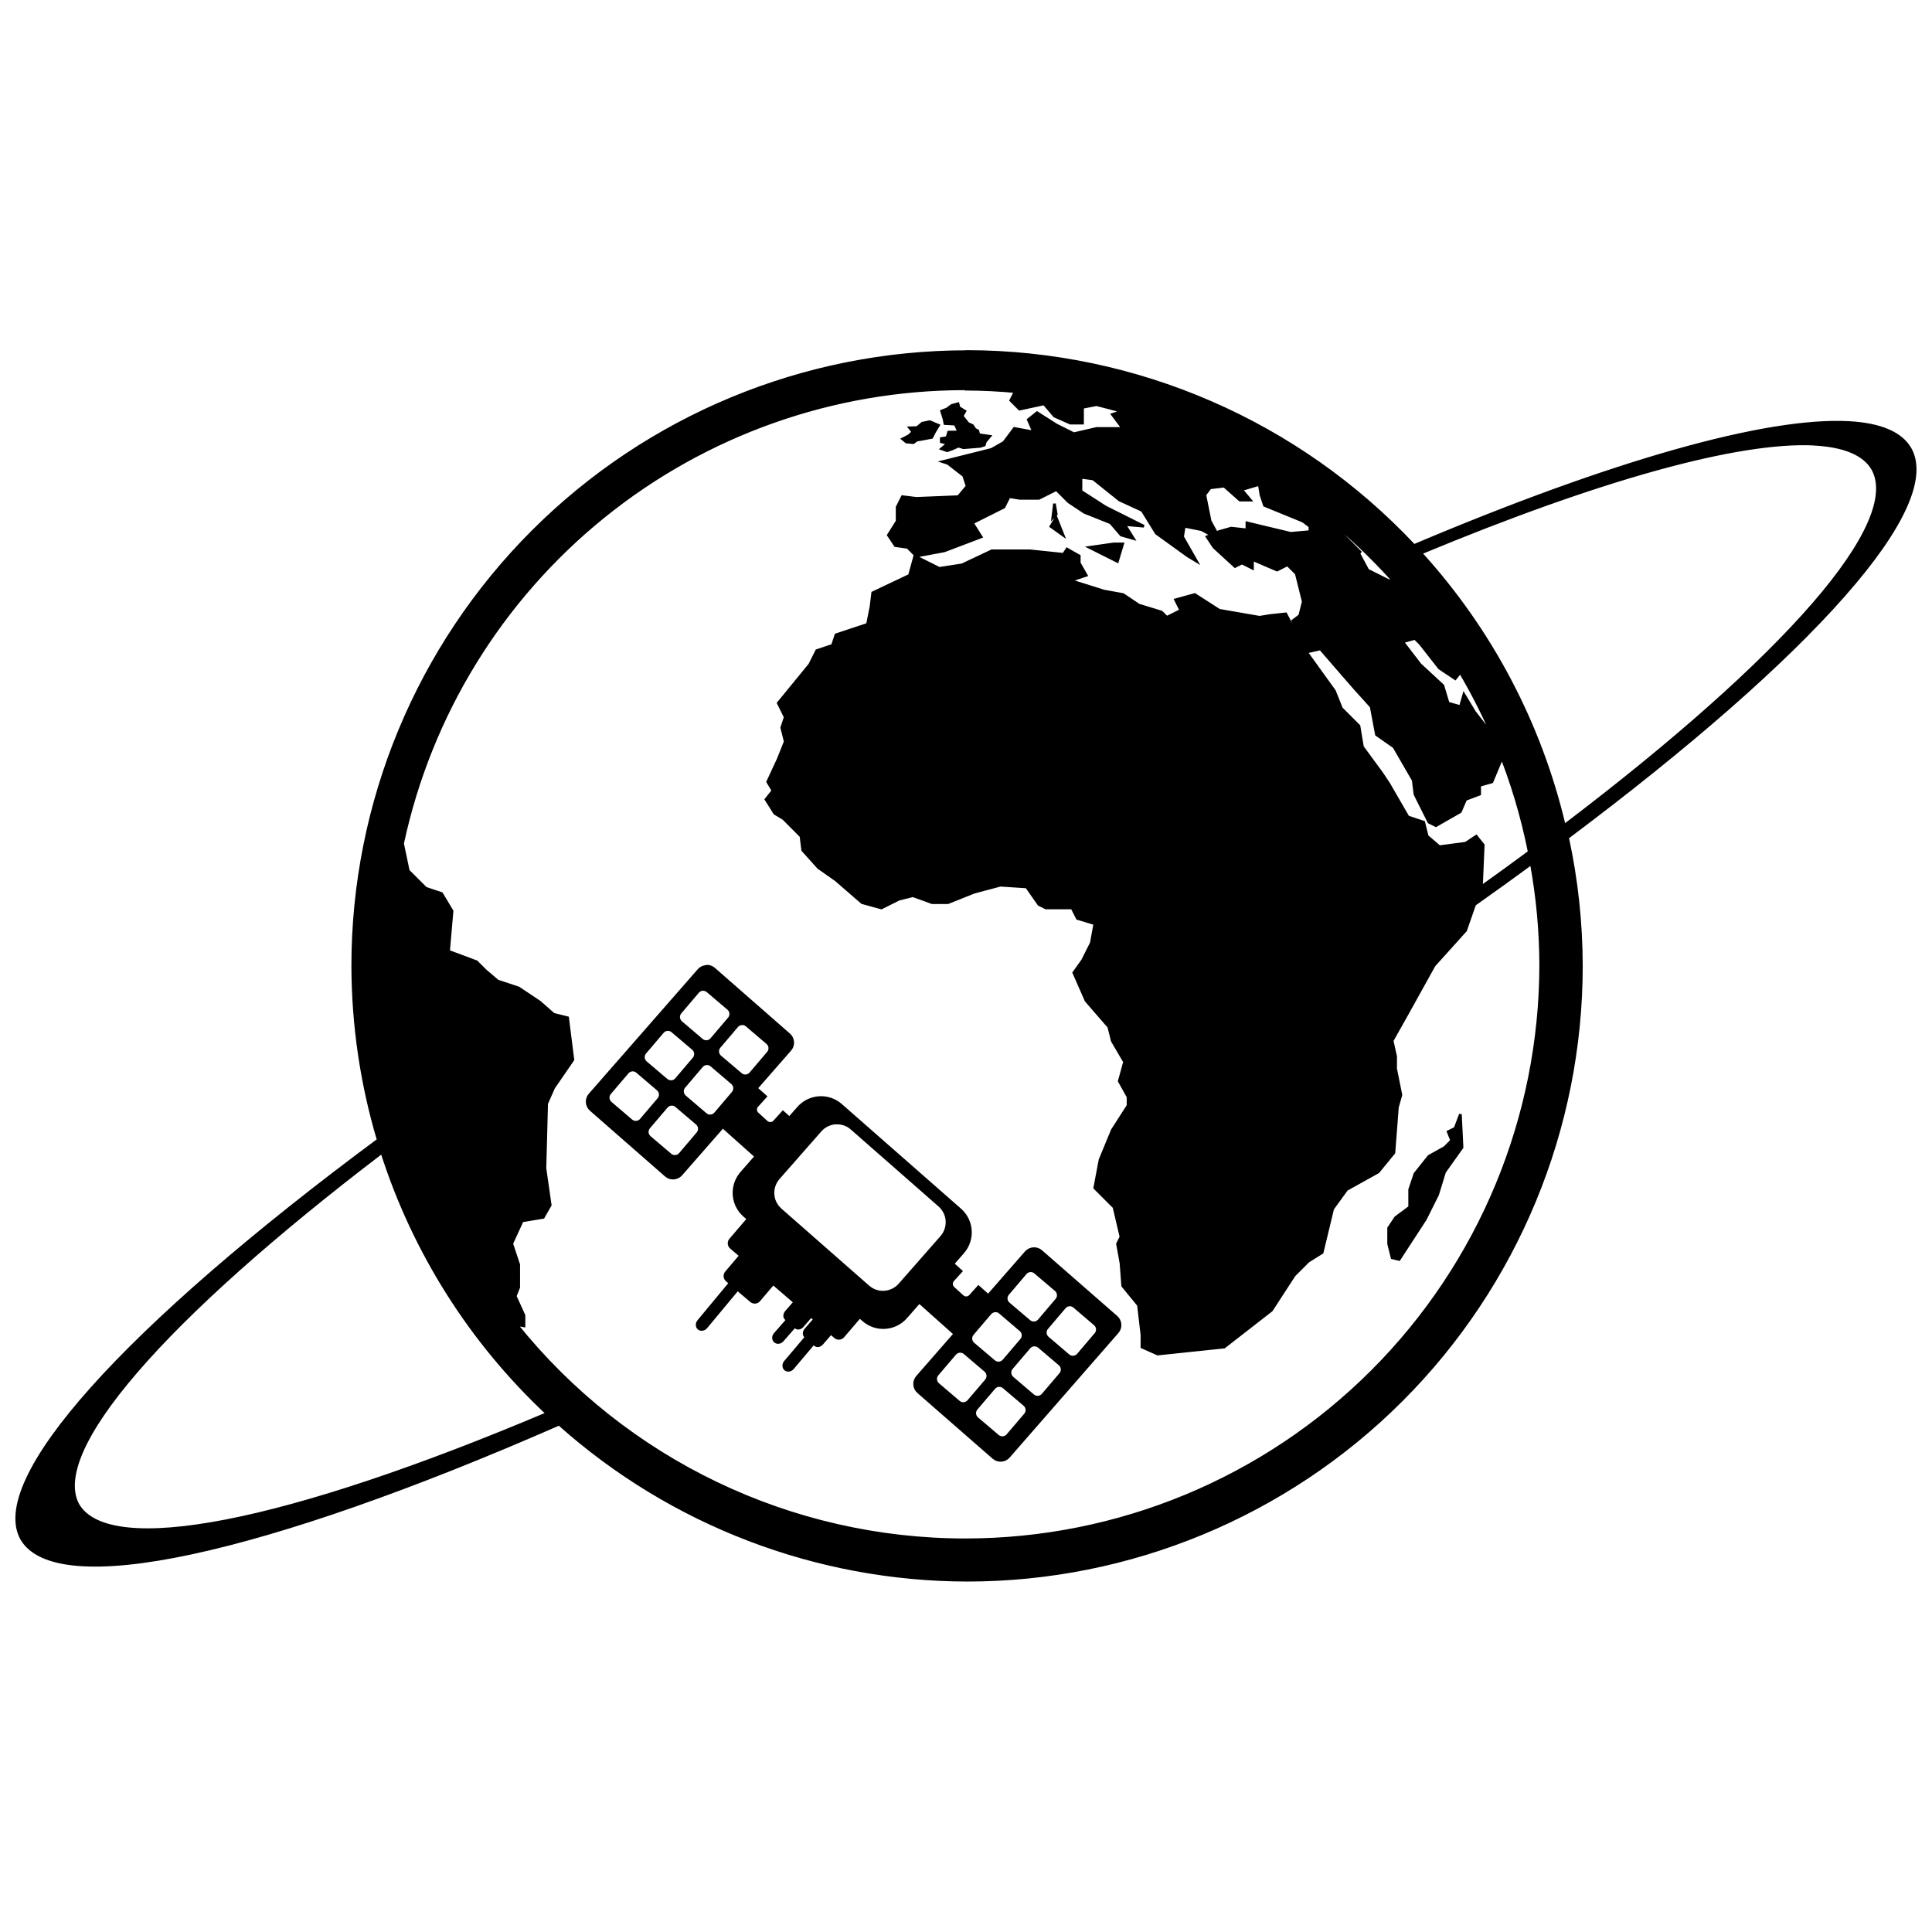 <?xml version="1.0" encoding="UTF-8"?>
<!-- Uploaded to: SVG Repo, www.svgrepo.com, Generator: SVG Repo Mixer Tools -->
<svg width="800px" height="800px" version="1.1" viewBox="144 144 512 512" xmlns="http://www.w3.org/2000/svg">
 <defs>
  <clipPath id="b">
   <path d="m148.09 237h503.81v326h-503.81z"/>
  </clipPath>
  <clipPath id="a">
   <path d="m148.09 233h503.81v334h-503.81z"/>
  </clipPath>
 </defs>
 <g>
  <g clip-path="url(#b)">
   <path d="m400.29 237.2c-43.176 0-84.586 17.152-115.11 47.684-30.531 30.531-47.684 71.938-47.684 115.11 0.031 15.621 2.309 31.152 6.762 46.121-33.273 24.672-59.379 47.297-75.898 65.785-16.52 18.484-22.914 32.234-18.594 39.965 4.543 7.781 20.023 9.07 44.961 3.742 24.941-5.328 58.496-17.094 97.453-34.168 29.758 26.562 68.227 41.277 108.11 41.355 43.176 0 84.586-17.152 115.12-47.684 30.527-30.531 47.68-71.938 47.68-115.12-0.023-11.422-1.25-22.816-3.66-33.984 32.207-24.117 57.359-46.16 73.203-64.152 15.844-17.988 21.879-31.363 17.57-38.926-2.379-4.113-7.812-6.441-16.152-6.914-21.895-1.211-62.75 10.34-115.29 32.602-30.711-32.738-73.574-51.348-118.46-51.422zm-0.43 9.941c4.59 0.023 9.18 0.25 13.754 0.688l-0.797 0.438-0.926 1.852 2.316 2.316 6.496-1.391 2.781 3.25 4.18 1.852h3.246v-4.18l2.316-0.461-4.082-1.484v0.008c4.074 0.828 8.109 1.824 12.102 2.981l-2.453 0.824 2.781 3.707h-6.961l-6.027 1.391-4.641-2.316-5.098-3.246-2.324 1.852 1.395 3.246-5.106-0.926-2.781 3.707-3.25 1.859-12.984 3.246 1.391 0.461 4.172 3.246 0.934 2.789-2.324 2.781-11.129 0.461-3.707-0.461-1.391 2.781v3.715l-2.324 3.707 1.859 2.781 3.246 0.461 2.316 2.316 7.422-1.391 9.738-3.707-2.316-3.707 8.348-4.18 1.391-2.781 2.781 0.461h5.106l4.637-2.316 3.246 3.246 4.18 2.781 6.953 2.781 2.789 3.25 3.246 0.926-2.316-3.715 5.098 0.461-10.203-5.098-6.488-4.18v-3.707l3.246 0.461 6.961 5.57 6.027 2.781 3.715 6.031 8.348 6.027 2.316 1.391-3.707-6.488 0.461-2.789 4.637 0.926 2.519 1.375-1.129 0.484 1.852 2.781 5.57 5.098 1.852-0.926 2.781 1.395v-2.324l6.496 2.789 2.781-1.395 2.324 2.324 1.852 7.422-0.926 3.707-1.852 1.391 2.481 6.391-4.34-8.246-4.172 0.461-2.781 0.461-10.668-1.852-6.496-4.18-5.106 1.391 1.391 2.789-3.707 1.852-1.391-1.391-6.031-1.852-4.172-2.789-5.106-0.926-8.812-2.781 4.18-1.391-1.852-3.25v-1.852l-3.25-1.852-0.926 1.391-8.812-0.926h-10.203l-7.887 3.715-6.027 0.926-6.496-3.25-1.391 5.106-9.738 4.637-0.461 3.715-0.926 4.637-8.348 2.781-0.926 2.789-4.172 1.391-1.859 3.707-8.344 10.203 1.852 3.715-0.926 2.781 0.926 3.707-1.852 4.641-2.789 6.031 1.391 2.316-1.852 2.316 2.324 3.707 2.316 1.391 4.637 4.641 0.461 3.707 4.18 4.641 4.637 3.246 6.957 6.031 5.098 1.391 4.641-2.316 3.707-0.926 5.106 1.855h4.172l6.957-2.781 6.957-1.859 6.953 0.461 3.25 4.641 1.855 0.926h6.957l1.391 2.781 4.637 1.391-0.926 5.106-2.316 4.637-2.316 3.25 3.246 7.414 6.031 6.957 0.926 3.715 3.246 5.562-1.391 5.106 2.316 4.172v2.316l-4.172 6.496-3.25 7.887-1.391 7.422 5.106 5.098 1.852 7.887-0.926 1.852 0.926 5.106 0.461 6.027 4.172 5.106 0.926 7.887v3.246l4.18 1.855 17.625-1.855 12.52-9.738 6.031-9.277 3.707-3.707 3.707-2.316 2.789-11.602 3.707-5.098 8.348-4.641 4.18-5.098 0.926-12.062 0.926-3.246-1.395-6.957v-3.246l-0.926-4.172 4.18-7.422 6.953-12.527 8.348-9.27 2.375-6.856-0.016-0.004c5.141-3.633 10.164-7.242 15.051-10.824 1.605 8.805 2.434 17.734 2.477 26.684 0 40.449-16.07 79.246-44.672 107.85-28.605 28.605-67.398 44.672-107.85 44.672-46.223-0.016-89.945-20.992-118.88-57.035l1.973 0.328v-2.781l-2.316-5.098 0.926-2.324v-6.027l-1.855-5.57 2.781-6.027 5.57-0.926 1.855-3.25-1.391-9.738 0.461-17.164 1.852-4.172 5.106-7.422-1.395-11.129-3.707-0.926-3.707-3.246-5.57-3.715-5.57-1.852-3.246-2.781-2.316-2.324-7.422-2.781 0.926-10.668-2.781-4.637-4.172-1.395-4.641-4.637-1.52-7.234v0.004c7.32-34.102 26.109-64.66 53.23-86.59 27.121-21.93 60.938-33.902 95.812-33.918zm-1.945 3.852-1.68 0.461-1.223 0.926-1.449 0.574 0.641 2.09 0.234 1.223 2.199 0.117 0.523 0.059 0.926 2.031-2.672 0.059-0.461 1.449-1.5 0.234v0.867l1.738 0.461-1.684 1.391 1.508 0.523 1.508-0.574 1.449-0.641 1.34 0.406 4.406-0.348 1.098-0.348 0.293-0.926 1.156-1.395-2.898-0.406-0.289-1.043-0.699-0.348-0.699-1.043-1.156-0.523-1.566-1.973 0.758-1.273-1.566-0.984zm-7.477 4.754-1.973 0.406-1.391 1.16-1.973 0.059 0.867 1.102-1.043 0.988-1.684 0.867 0.984 0.816 1.859 0.176 0.926-0.691 1.156-0.176 2.789-0.523 0.809-1.566 0.988-1.617zm234.54 5.981c7.922 0.449 13.086 2.66 15.348 6.566 3.945 7.019-1.426 19.273-15.656 35.723s-36.898 36.605-66.078 58.754c-6.336-26.895-19.418-51.734-38.004-72.176 47.445-19.746 84.281-29.93 104.39-28.867zm-147.23 10.66 0.461 2.781 0.926 2.781 10.203 4.18 3.269 2.453-1.414-0.602v0.926l-5.106 0.461-11.594-2.781v1.852l-4.172-0.461-3.25 0.926-0.645 0.281-1.672-3.062-1.391-6.961 1.391-1.852 3.715-0.461 4.172 3.707h2.781l-2.316-2.781zm-54.27 5.098-0.461 3.715 0.926-0.934zm71.148 2.879c6.676 5.312 12.891 11.176 18.586 17.527h-1.148l-5.562-2.781-2.723-5.055 0.863 0.418-9.738-9.746zm-70.688 0.828-1.391 2.324 3.246 2.316zm15.309 6.961-6.496 0.926 2.781 1.391 4.641 2.324 1.391-4.641zm79.773 25.047 1.391 1.391 5.106 6.496 4.172 2.781 1.34-1.672c2.996 5.082 5.699 10.336 8.086 15.734l-1.078-1.078-3.246-4.172-2.789-4.641-0.926 3.25-3.246-0.926-1.391-4.641-6.031-5.57-4.637-6.027zm-25.047 2.781 6.031 6.953 3.246 3.715 4.18 4.637 1.391 7.422 4.641 3.246 5.098 8.812 0.461 3.715 3.707 7.414 1.859 0.926 6.488-3.707 1.391-3.246 3.715-1.391v-2.324l3.246-0.926 2.316-5.562-0.758-3.551c3.637 8.938 6.418 18.199 8.305 27.66-4.164 3.074-8.438 6.176-12.809 9.297l0.156-0.477 0.461-10.668-1.852-2.316-2.789 1.852-6.953 0.926-3.25-2.781-0.926-3.715-4.172-1.391-5.106-8.812-1.852-2.781-5.098-6.957-0.926-5.562-4.641-4.641-1.855-4.637-7.422-10.309zm-162.53 84.152 0.008 0.02c-0.82-0.02-1.637 0.293-2.219 0.961l-28.867 32.992c-1.035 1.18-0.906 2.969 0.281 4.008l19.898 17.41c1.188 1.039 2.973 0.922 4.008-0.262l11.051-12.633 8.781 7.832-3.805 4.336c-2.938 3.348-2.609 8.414 0.73 11.348l1.02 0.895-4.715 5.504c-0.535 0.625-0.461 1.562 0.156 2.094l2.512 2.156-3.781 4.457c-0.531 0.629-0.453 1.559 0.176 2.09l0.855 0.727-8.344 10.055c-0.523 0.633-0.504 1.508 0.039 1.965 0.551 0.457 1.418 0.32 1.945-0.312l8.324-10.027 3.606 3.055c0.629 0.531 1.559 0.457 2.09-0.176l3.746-4.418 5.719 4.894-2.227 2.566c-0.527 0.605-0.566 1.426-0.098 1.832l0.367 0.312-3.246 3.723c-0.543 0.617-0.543 1.492 0 1.965 0.543 0.473 1.41 0.359 1.953-0.262l3.25-3.727 0.281 0.25c0.469 0.406 1.277 0.25 1.801-0.359l2.246-2.59 0.969 0.824-2.336 2.695c-0.527 0.609-0.574 1.426-0.098 1.836l0.215 0.176-5.562 6.566c-0.531 0.629-0.52 1.508 0.02 1.973 0.547 0.465 1.414 0.328 1.945-0.301l5.543-6.543 0.438 0.379c0.469 0.406 1.277 0.25 1.801-0.359l2.363-2.723 1.148 0.98c0.625 0.535 1.555 0.469 2.09-0.156l4.406-5.152 0.938 0.824c3.344 2.934 8.395 2.598 11.332-0.75l3.5-3.988 9.434 8.402-9.957 11.398c-1.031 1.184-0.902 2.969 0.289 4.008l19.918 17.391c1.188 1.039 2.977 0.918 4.008-0.262l28.828-33.027c1.031-1.18 0.902-2.969-0.289-4.008l-19.918-17.383c-1.188-1.039-2.977-0.918-4.008 0.262l-10.016 11.469-2.586-2.305-2.168 2.394c-0.551 0.609-1.484 0.66-2.094 0.098l-2.41-2.18c-0.609-0.551-0.66-1.492-0.098-2.102l2.141-2.363-2.176-1.941 2.637-3.008c2.938-3.348 2.617-8.406-0.727-11.34l-31.578-27.699c-3.344-2.934-8.395-2.598-11.332 0.75l-2.336 2.664-1.719-1.527-2.266 2.508c-0.551 0.609-1.484 0.652-2.094 0.098l-2.41-2.18c-0.609-0.551-0.66-1.484-0.098-2.094l2.238-2.473-2.441-2.176 8.945-10.215c1.035-1.18 0.906-2.969-0.281-4.008l-19.898-17.41c-0.52-0.457-1.152-0.691-1.789-0.711zm-1.051 6.106h0.008c0.406 0.008 0.82 0.156 1.156 0.438l5.496 4.676c0.773 0.656 0.867 1.812 0.207 2.586l-4.676 5.504c-0.656 0.773-1.812 0.867-2.586 0.207l-5.496-4.68c-0.773-0.656-0.867-1.812-0.207-2.586l4.676-5.496c0.367-0.434 0.898-0.652 1.422-0.645zm10.367 9.066c0.41 0.004 0.824 0.156 1.16 0.438l5.496 4.68c0.773 0.656 0.867 1.812 0.207 2.586l-4.676 5.496c-0.656 0.773-1.812 0.867-2.586 0.207l-5.496-4.676c-0.773-0.656-0.867-1.812-0.207-2.586l4.676-5.504c0.371-0.434 0.895-0.656 1.422-0.645zm-19.695 1.559c0.41 0.004 0.824 0.156 1.16 0.438l5.496 4.676c0.773 0.656 0.867 1.812 0.207 2.586l-4.676 5.496c-0.656 0.773-1.812 0.867-2.586 0.207l-5.496-4.676c-0.773-0.656-0.867-1.812-0.207-2.586l4.676-5.496c0.371-0.434 0.895-0.656 1.422-0.645zm10.367 9.066c0.41 0.004 0.824 0.156 1.16 0.438l5.496 4.68c0.773 0.656 0.867 1.812 0.207 2.586l-4.676 5.496c-0.656 0.773-1.812 0.867-2.586 0.207l-5.496-4.68c-0.773-0.656-0.867-1.812-0.207-2.586l4.676-5.496c0.371-0.434 0.895-0.656 1.422-0.645zm-19.695 1.684c0.41 0.004 0.824 0.156 1.16 0.438l5.496 4.68c0.773 0.656 0.867 1.812 0.207 2.586l-4.676 5.496c-0.656 0.773-1.812 0.867-2.586 0.207l-5.504-4.68c-0.773-0.656-0.867-1.805-0.207-2.578l4.68-5.504c0.371-0.434 0.895-0.656 1.422-0.645zm10.367 9.074c0.41 0.004 0.824 0.156 1.16 0.438l5.496 4.676c0.773 0.656 0.867 1.812 0.207 2.586l-4.676 5.496c-0.656 0.773-1.812 0.867-2.586 0.207l-5.504-4.676c-0.773-0.656-0.867-1.812-0.207-2.586l4.68-5.496c0.371-0.434 0.895-0.656 1.422-0.645zm208.98 2.664-1.391 3.707-1.852 0.926 0.926 2.324-1.852 1.852-4.18 2.316-3.707 4.641-1.391 4.172v4.641l-3.715 2.781-1.852 2.781v4.18l0.926 3.707 1.852 0.461 6.957-10.668 3.246-6.496 1.859-6.027 4.637-6.496zm-165.3 2.312c1.418-0.02 2.848 0.457 4 1.469l23.238 20.387c2.461 2.16 2.707 5.883 0.543 8.348l-11.066 12.613c-2.164 2.465-5.887 2.715-8.348 0.555l-23.246-20.395c-2.461-2.16-2.699-5.875-0.535-8.344l11.066-12.613c1.148-1.309 2.742-1.992 4.348-2.023zm-120.53 7.781c8.449 26.422 23.512 50.246 43.758 69.215-34.172 14.445-63.348 24.199-85 28.418-21.652 4.223-35.133 2.781-39.277-4.195-3.84-6.992 1.465-19.125 15.473-35.379 14.008-16.258 36.312-36.164 65.047-58.059zm171.97 31.367c0.41 0.004 0.82 0.156 1.16 0.438l5.496 4.676c0.773 0.656 0.867 1.812 0.207 2.586l-4.676 5.496c-0.656 0.773-1.812 0.867-2.586 0.207l-5.504-4.676c-0.773-0.656-0.859-1.812-0.203-2.586l4.676-5.496c0.371-0.434 0.895-0.656 1.422-0.645zm10.367 9.066c0.41 0.004 0.824 0.156 1.16 0.438l5.496 4.68c0.773 0.656 0.867 1.812 0.207 2.586l-4.676 5.496c-0.656 0.773-1.812 0.867-2.586 0.207l-5.504-4.68c-0.773-0.656-0.859-1.805-0.203-2.578l4.676-5.504c0.371-0.434 0.895-0.656 1.422-0.645zm-19.695 1.555c0.41 0.004 0.824 0.156 1.16 0.438l5.496 4.68c0.773 0.656 0.867 1.812 0.207 2.586l-4.68 5.496c-0.656 0.773-1.805 0.867-2.578 0.207l-5.504-4.676c-0.773-0.656-0.867-1.812-0.207-2.586l4.68-5.504c0.371-0.434 0.895-0.656 1.422-0.645zm10.367 9.074c0.41 0.004 0.824 0.156 1.16 0.438l5.496 4.676c0.773 0.656 0.867 1.812 0.207 2.586l-4.68 5.504c-0.656 0.773-1.805 0.867-2.578 0.207l-5.504-4.68c-0.773-0.656-0.867-1.812-0.207-2.586l4.68-5.496c0.371-0.434 0.895-0.656 1.422-0.645zm-19.695 1.684c0.41 0.004 0.816 0.156 1.156 0.438l5.504 4.68c0.773 0.656 0.867 1.805 0.207 2.578l-4.68 5.504c-0.656 0.773-1.812 0.867-2.586 0.207l-5.496-4.68c-0.773-0.656-0.867-1.812-0.207-2.586l4.68-5.496c0.371-0.434 0.895-0.656 1.422-0.645zm10.367 9.066c0.41 0.004 0.816 0.156 1.156 0.441l5.504 4.676c0.773 0.656 0.867 1.812 0.207 2.586l-4.68 5.496c-0.656 0.773-1.812 0.867-2.586 0.207l-5.496-4.676c-0.773-0.656-0.867-1.812-0.207-2.586l4.68-5.496c0.371-0.434 0.895-0.66 1.422-0.652z"/>
  </g>
  <g clip-path="url(#a)">
   <path transform="matrix(19.693 0 0 19.693 -2719.7 -3670.1)" d="m158.43 198.41c-2.192 0-4.295 0.871-5.845 2.421-1.55 1.55-2.421 3.653-2.421 5.845 0.002 0.793 0.117 1.582 0.343 2.342-1.69 1.253-3.015 2.402-3.854 3.341-0.839 0.939-1.164 1.637-0.944 2.029 0.231 0.395 1.017 0.461 2.283 0.19 1.266-0.271 2.97-0.868 4.949-1.735 1.511 1.349 3.465 2.096 5.49 2.1 2.192 0 4.295-0.871 5.846-2.421 1.55-1.55 2.421-3.653 2.421-5.846-0.001-0.58-0.063-1.159-0.186-1.726 1.635-1.225 2.913-2.344 3.717-3.258 0.805-0.913 1.111-1.593 0.892-1.977-0.121-0.209-0.397-0.327-0.82-0.351-1.112-0.061-3.186 0.525-5.855 1.655-1.56-1.662-3.736-2.607-6.016-2.611zm-0.022 0.505c0.233 0.001 0.466 0.013 0.698 0.035l-0.04 0.022-0.047 0.094 0.118 0.118 0.33-0.071 0.141 0.165 0.212 0.094h0.165v-0.212l0.118-0.023-0.207-0.075v3.96e-4c0.207 0.042 0.412 0.093 0.615 0.151l-0.125 0.042 0.141 0.188h-0.353l-0.306 0.071-0.236-0.118-0.259-0.165-0.118 0.094 0.071 0.165-0.259-0.047-0.141 0.188-0.165 0.094-0.659 0.165 0.071 0.023 0.212 0.165 0.047 0.142-0.118 0.141-0.565 0.023-0.188-0.023-0.071 0.141v0.189l-0.118 0.188 0.094 0.141 0.165 0.023 0.118 0.118 0.377-0.071 0.495-0.188-0.118-0.188 0.424-0.212 0.071-0.141 0.141 0.023h0.259l0.235-0.118 0.165 0.165 0.212 0.141 0.353 0.141 0.142 0.165 0.165 0.047-0.118-0.189 0.259 0.023-0.518-0.259-0.329-0.212v-0.188l0.165 0.023 0.353 0.283 0.306 0.141 0.189 0.306 0.424 0.306 0.118 0.071-0.188-0.329 0.023-0.142 0.235 0.047 0.128 0.07-0.057 0.025 0.094 0.141 0.283 0.259 0.094-0.047 0.141 0.071v-0.118l0.33 0.142 0.141-0.071 0.118 0.118 0.094 0.377-0.047 0.188-0.094 0.071 0.126 0.325-0.22-0.419-0.212 0.023-0.141 0.023-0.542-0.094-0.33-0.212-0.259 0.071 0.071 0.142-0.188 0.094-0.071-0.071-0.306-0.094-0.212-0.142-0.259-0.047-0.448-0.141 0.212-0.071-0.094-0.165v-0.094l-0.165-0.094-0.047 0.071-0.448-0.047h-0.518l-0.4 0.189-0.306 0.047-0.33-0.165-0.071 0.259-0.495 0.235-0.023 0.189-0.047 0.235-0.424 0.141-0.047 0.142-0.212 0.071-0.094 0.188-0.424 0.518 0.094 0.189-0.047 0.141 0.047 0.188-0.094 0.236-0.142 0.306 0.071 0.118-0.094 0.118 0.118 0.188 0.118 0.071 0.235 0.236 0.023 0.188 0.212 0.236 0.235 0.165 0.353 0.306 0.259 0.071 0.236-0.118 0.188-0.047 0.259 0.094h0.212l0.353-0.141 0.353-0.094 0.353 0.023 0.165 0.236 0.094 0.047h0.353l0.071 0.141 0.235 0.071-0.047 0.259-0.118 0.235-0.118 0.165 0.165 0.376 0.306 0.353 0.047 0.189 0.165 0.282-0.071 0.259 0.118 0.212v0.118l-0.212 0.33-0.165 0.4-0.071 0.377 0.259 0.259 0.094 0.4-0.047 0.094 0.047 0.259 0.023 0.306 0.212 0.259 0.047 0.4v0.165l0.212 0.094 0.895-0.094 0.636-0.495 0.306-0.471 0.188-0.188 0.188-0.118 0.142-0.589 0.188-0.259 0.424-0.236 0.212-0.259 0.047-0.613 0.047-0.165-0.071-0.353v-0.165l-0.047-0.212 0.212-0.377 0.353-0.636 0.424-0.471 0.121-0.348-7.93e-4 -1.99e-4c0.261-0.184 0.516-0.368 0.764-0.55 0.082 0.447 0.124 0.901 0.126 1.355 0 2.054-0.816 4.024-2.268 5.476-1.453 1.453-3.422 2.268-5.477 2.268-2.347-7.94e-4 -4.567-1.066-6.037-2.896l0.1 0.017v-0.141l-0.118-0.259 0.047-0.118v-0.306l-0.094-0.283 0.141-0.306 0.283-0.047 0.094-0.165-0.071-0.495 0.023-0.872 0.094-0.212 0.259-0.377-0.071-0.565-0.188-0.047-0.188-0.165-0.283-0.189-0.283-0.094-0.165-0.141-0.118-0.118-0.377-0.141 0.047-0.542-0.141-0.235-0.212-0.071-0.236-0.235-0.077-0.367v1.98e-4c0.372-1.732 1.326-3.283 2.703-4.397 1.377-1.114 3.094-1.722 4.865-1.722zm-0.099 0.196-0.085 0.023-0.062 0.047-0.074 0.029 0.033 0.106 0.012 0.062 0.112 0.006 0.027 0.003 0.047 0.103-0.136 0.003-0.023 0.074-0.076 0.012v0.044l0.088 0.023-0.085 0.071 0.077 0.027 0.077-0.029 0.074-0.033 0.068 0.021 0.224-0.018 0.056-0.018 0.015-0.047 0.059-0.071-0.147-0.021-0.015-0.053-0.036-0.018-0.036-0.053-0.059-0.027-0.08-0.1 0.038-0.065-0.08-0.05zm-0.38 0.241-0.1 0.021-0.071 0.059-0.1 0.003 0.044 0.056-0.053 0.05-0.085 0.044 0.05 0.041 0.094 0.009 0.047-0.035 0.059-0.009 0.142-0.027 0.041-0.08 0.05-0.082zm11.91 0.304c0.402 0.023 0.664 0.135 0.779 0.333 0.2 0.356-0.072 0.979-0.795 1.814-0.723 0.835-1.874 1.859-3.355 2.983-0.322-1.366-0.986-2.627-1.93-3.665 2.409-1.003 4.28-1.52 5.301-1.466zm-7.476 0.541 0.023 0.141 0.047 0.141 0.518 0.212 0.166 0.125-0.072-0.031v0.047l-0.259 0.023-0.589-0.141v0.094l-0.212-0.023-0.165 0.047-0.033 0.014-0.085-0.156-0.071-0.353 0.071-0.094 0.189-0.023 0.212 0.188h0.141l-0.118-0.141zm-2.756 0.259-0.023 0.189 0.047-0.047zm3.613 0.146c0.339 0.27 0.655 0.568 0.944 0.89h-0.058l-0.282-0.141-0.138-0.257 0.044 0.021-0.495-0.495zm-3.59 0.042-0.071 0.118 0.165 0.118zm0.777 0.353-0.33 0.047 0.141 0.071 0.236 0.118 0.071-0.236zm4.051 1.272 0.071 0.071 0.259 0.33 0.212 0.141 0.068-0.085c0.152 0.258 0.289 0.525 0.411 0.799l-0.055-0.055-0.165-0.212-0.142-0.236-0.047 0.165-0.165-0.047-0.071-0.236-0.306-0.283-0.235-0.306zm-1.272 0.141 0.306 0.353 0.165 0.189 0.212 0.235 0.071 0.377 0.236 0.165 0.259 0.448 0.023 0.189 0.188 0.376 0.094 0.047 0.329-0.188 0.071-0.165 0.189-0.071v-0.118l0.165-0.047 0.118-0.282-0.038-0.18c0.185 0.454 0.326 0.924 0.422 1.405-0.211 0.156-0.428 0.314-0.65 0.472l0.008-0.024 0.023-0.542-0.094-0.118-0.142 0.094-0.353 0.047-0.165-0.141-0.047-0.189-0.212-0.071-0.259-0.448-0.094-0.141-0.259-0.353-0.047-0.282-0.236-0.236-0.094-0.235-0.377-0.523zm-8.253 4.273 3.96e-4 9.92e-4c-0.042-9.92e-4 -0.083 0.015-0.113 0.049l-1.466 1.675c-0.053 0.06-0.046 0.151 0.014 0.204l1.01 0.884c0.06 0.053 0.151 0.047 0.204-0.013l0.561-0.641 0.446 0.398-0.193 0.22c-0.149 0.17-0.133 0.427 0.037 0.576l0.052 0.045-0.239 0.279c-0.027 0.032-0.023 0.079 0.008 0.106l0.128 0.109-0.192 0.226c-0.027 0.032-0.023 0.079 0.009 0.106l0.043 0.037-0.424 0.511c-0.027 0.032-0.026 0.077 0.002 0.1 0.028 0.023 0.072 0.016 0.099-0.016l0.423-0.509 0.183 0.155c0.032 0.027 0.079 0.023 0.106-0.009l0.19-0.224 0.29 0.249-0.113 0.13c-0.027 0.031-0.029 0.072-0.005 0.093l0.019 0.016-0.165 0.189c-0.028 0.031-0.028 0.076 0 0.1 0.028 0.024 0.072 0.018 0.099-0.013l0.165-0.189 0.014 0.013c0.024 0.021 0.065 0.013 0.091-0.018l0.114-0.132 0.049 0.042-0.119 0.137c-0.027 0.031-0.029 0.072-0.005 0.093l0.011 0.009-0.282 0.333c-0.027 0.032-0.026 0.077 9.92e-4 0.1 0.028 0.024 0.072 0.017 0.099-0.015l0.281-0.332 0.022 0.019c0.024 0.021 0.065 0.013 0.091-0.018l0.12-0.138 0.058 0.05c0.032 0.027 0.079 0.024 0.106-0.008l0.224-0.262 0.048 0.042c0.17 0.149 0.426 0.132 0.575-0.038l0.178-0.203 0.479 0.427-0.506 0.579c-0.052 0.06-0.046 0.151 0.015 0.204l1.011 0.883c0.06 0.053 0.151 0.047 0.204-0.013l1.464-1.677c0.052-0.06 0.046-0.151-0.015-0.204l-1.011-0.883c-0.06-0.053-0.151-0.047-0.204 0.013l-0.509 0.582-0.131-0.117-0.11 0.122c-0.028 0.031-0.075 0.034-0.106 0.005l-0.122-0.111c-0.031-0.028-0.034-0.076-0.005-0.107l0.109-0.12-0.11-0.099 0.134-0.153c0.149-0.17 0.133-0.427-0.037-0.576l-1.603-1.407c-0.17-0.149-0.426-0.132-0.575 0.038l-0.119 0.135-0.087-0.078-0.115 0.127c-0.028 0.031-0.075 0.033-0.106 0.005l-0.122-0.111c-0.031-0.028-0.034-0.075-0.005-0.106l0.114-0.126-0.124-0.11 0.454-0.519c0.053-0.06 0.046-0.151-0.014-0.204l-1.01-0.884c-0.026-0.023-0.059-0.035-0.091-0.036zm-0.053 0.31h3.97e-4c0.021 3.97e-4 0.042 0.008 0.059 0.022l0.279 0.237c0.039 0.033 0.044 0.092 0.011 0.131l-0.237 0.279c-0.033 0.039-0.092 0.044-0.131 0.011l-0.279-0.238c-0.039-0.033-0.044-0.092-0.011-0.131l0.237-0.279c0.019-0.022 0.046-0.033 0.072-0.033zm0.526 0.46c0.021 1.98e-4 0.042 0.008 0.059 0.022l0.279 0.238c0.039 0.033 0.044 0.092 0.011 0.131l-0.237 0.279c-0.033 0.039-0.092 0.044-0.131 0.011l-0.279-0.237c-0.039-0.033-0.044-0.092-0.011-0.131l0.237-0.279c0.019-0.022 0.045-0.033 0.072-0.033zm-1 0.079c0.021 1.98e-4 0.042 0.008 0.059 0.022l0.279 0.237c0.039 0.033 0.044 0.092 0.011 0.131l-0.237 0.279c-0.033 0.039-0.092 0.044-0.131 0.011l-0.279-0.237c-0.039-0.033-0.044-0.092-0.011-0.131l0.237-0.279c0.019-0.022 0.045-0.033 0.072-0.033zm0.526 0.46c0.021 1.98e-4 0.042 0.008 0.059 0.022l0.279 0.238c0.039 0.033 0.044 0.092 0.011 0.131l-0.237 0.279c-0.033 0.039-0.092 0.044-0.131 0.011l-0.279-0.238c-0.039-0.033-0.044-0.092-0.011-0.131l0.237-0.279c0.019-0.022 0.045-0.033 0.072-0.033zm-1 0.085c0.021 1.99e-4 0.042 0.008 0.059 0.022l0.279 0.238c0.039 0.033 0.044 0.092 0.011 0.131l-0.237 0.279c-0.033 0.039-0.092 0.044-0.131 0.011l-0.279-0.238c-0.039-0.033-0.044-0.092-0.011-0.131l0.238-0.279c0.019-0.022 0.045-0.033 0.072-0.033zm0.526 0.461c0.021 1.99e-4 0.042 0.008 0.059 0.022l0.279 0.237c0.039 0.033 0.044 0.092 0.011 0.131l-0.237 0.279c-0.033 0.039-0.092 0.044-0.131 0.011l-0.279-0.237c-0.039-0.033-0.044-0.092-0.011-0.131l0.238-0.279c0.019-0.022 0.045-0.033 0.072-0.033zm10.612 0.135-0.071 0.188-0.094 0.047 0.047 0.118-0.094 0.094-0.212 0.118-0.188 0.236-0.071 0.212v0.236l-0.189 0.141-0.094 0.141v0.212l0.047 0.188 0.094 0.023 0.353-0.542 0.165-0.33 0.094-0.306 0.235-0.33zm-8.394 0.117c0.072-9.92e-4 0.145 0.023 0.203 0.075l1.18 1.035c0.125 0.11 0.137 0.299 0.028 0.424l-0.562 0.64c-0.11 0.125-0.299 0.138-0.424 0.028l-1.18-1.036c-0.125-0.11-0.137-0.298-0.027-0.424l0.562-0.64c0.058-0.066 0.139-0.101 0.221-0.103zm-6.12 0.395c0.429 1.342 1.194 2.551 2.222 3.515-1.735 0.734-3.217 1.229-4.316 1.443-1.099 0.214-1.784 0.141-1.994-0.213-0.195-0.355 0.074-0.971 0.786-1.796 0.711-0.826 1.844-1.836 3.303-2.948zm8.732 1.593c0.021 1.99e-4 0.042 0.008 0.059 0.022l0.279 0.237c0.039 0.033 0.044 0.092 0.011 0.131l-0.237 0.279c-0.033 0.039-0.092 0.044-0.131 0.011l-0.279-0.237c-0.039-0.033-0.044-0.092-0.01-0.131l0.237-0.279c0.019-0.022 0.045-0.033 0.072-0.033zm0.526 0.46c0.021 1.99e-4 0.042 0.008 0.059 0.022l0.279 0.238c0.039 0.033 0.044 0.092 0.011 0.131l-0.237 0.279c-0.033 0.039-0.092 0.044-0.131 0.011l-0.279-0.238c-0.039-0.033-0.044-0.092-0.01-0.131l0.237-0.279c0.019-0.022 0.045-0.033 0.072-0.033zm-1 0.079c0.021 1.98e-4 0.042 0.008 0.059 0.022l0.279 0.238c0.039 0.033 0.044 0.092 0.011 0.131l-0.238 0.279c-0.033 0.039-0.092 0.044-0.131 0.011l-0.279-0.237c-0.039-0.033-0.044-0.092-0.011-0.131l0.238-0.279c0.019-0.022 0.045-0.033 0.072-0.033zm0.526 0.461c0.021 1.98e-4 0.042 0.008 0.059 0.022l0.279 0.237c0.039 0.033 0.044 0.092 0.011 0.131l-0.238 0.279c-0.033 0.039-0.092 0.044-0.131 0.011l-0.279-0.238c-0.039-0.033-0.044-0.092-0.011-0.131l0.238-0.279c0.019-0.022 0.045-0.033 0.072-0.033zm-1 0.085c0.021 1.98e-4 0.041 0.008 0.059 0.022l0.279 0.238c0.039 0.033 0.044 0.092 0.011 0.131l-0.238 0.279c-0.033 0.039-0.092 0.044-0.131 0.011l-0.279-0.238c-0.039-0.033-0.044-0.092-0.011-0.131l0.238-0.279c0.019-0.022 0.045-0.033 0.072-0.033zm0.526 0.46c0.021 1.98e-4 0.041 0.008 0.059 0.022l0.279 0.237c0.039 0.033 0.044 0.092 0.011 0.131l-0.238 0.279c-0.033 0.039-0.092 0.044-0.131 0.011l-0.279-0.237c-0.039-0.033-0.044-0.092-0.011-0.131l0.238-0.279c0.019-0.022 0.045-0.034 0.072-0.033z" fill="none" stroke="#000000" stroke-width=".036"/>
  </g>
 </g>
</svg>